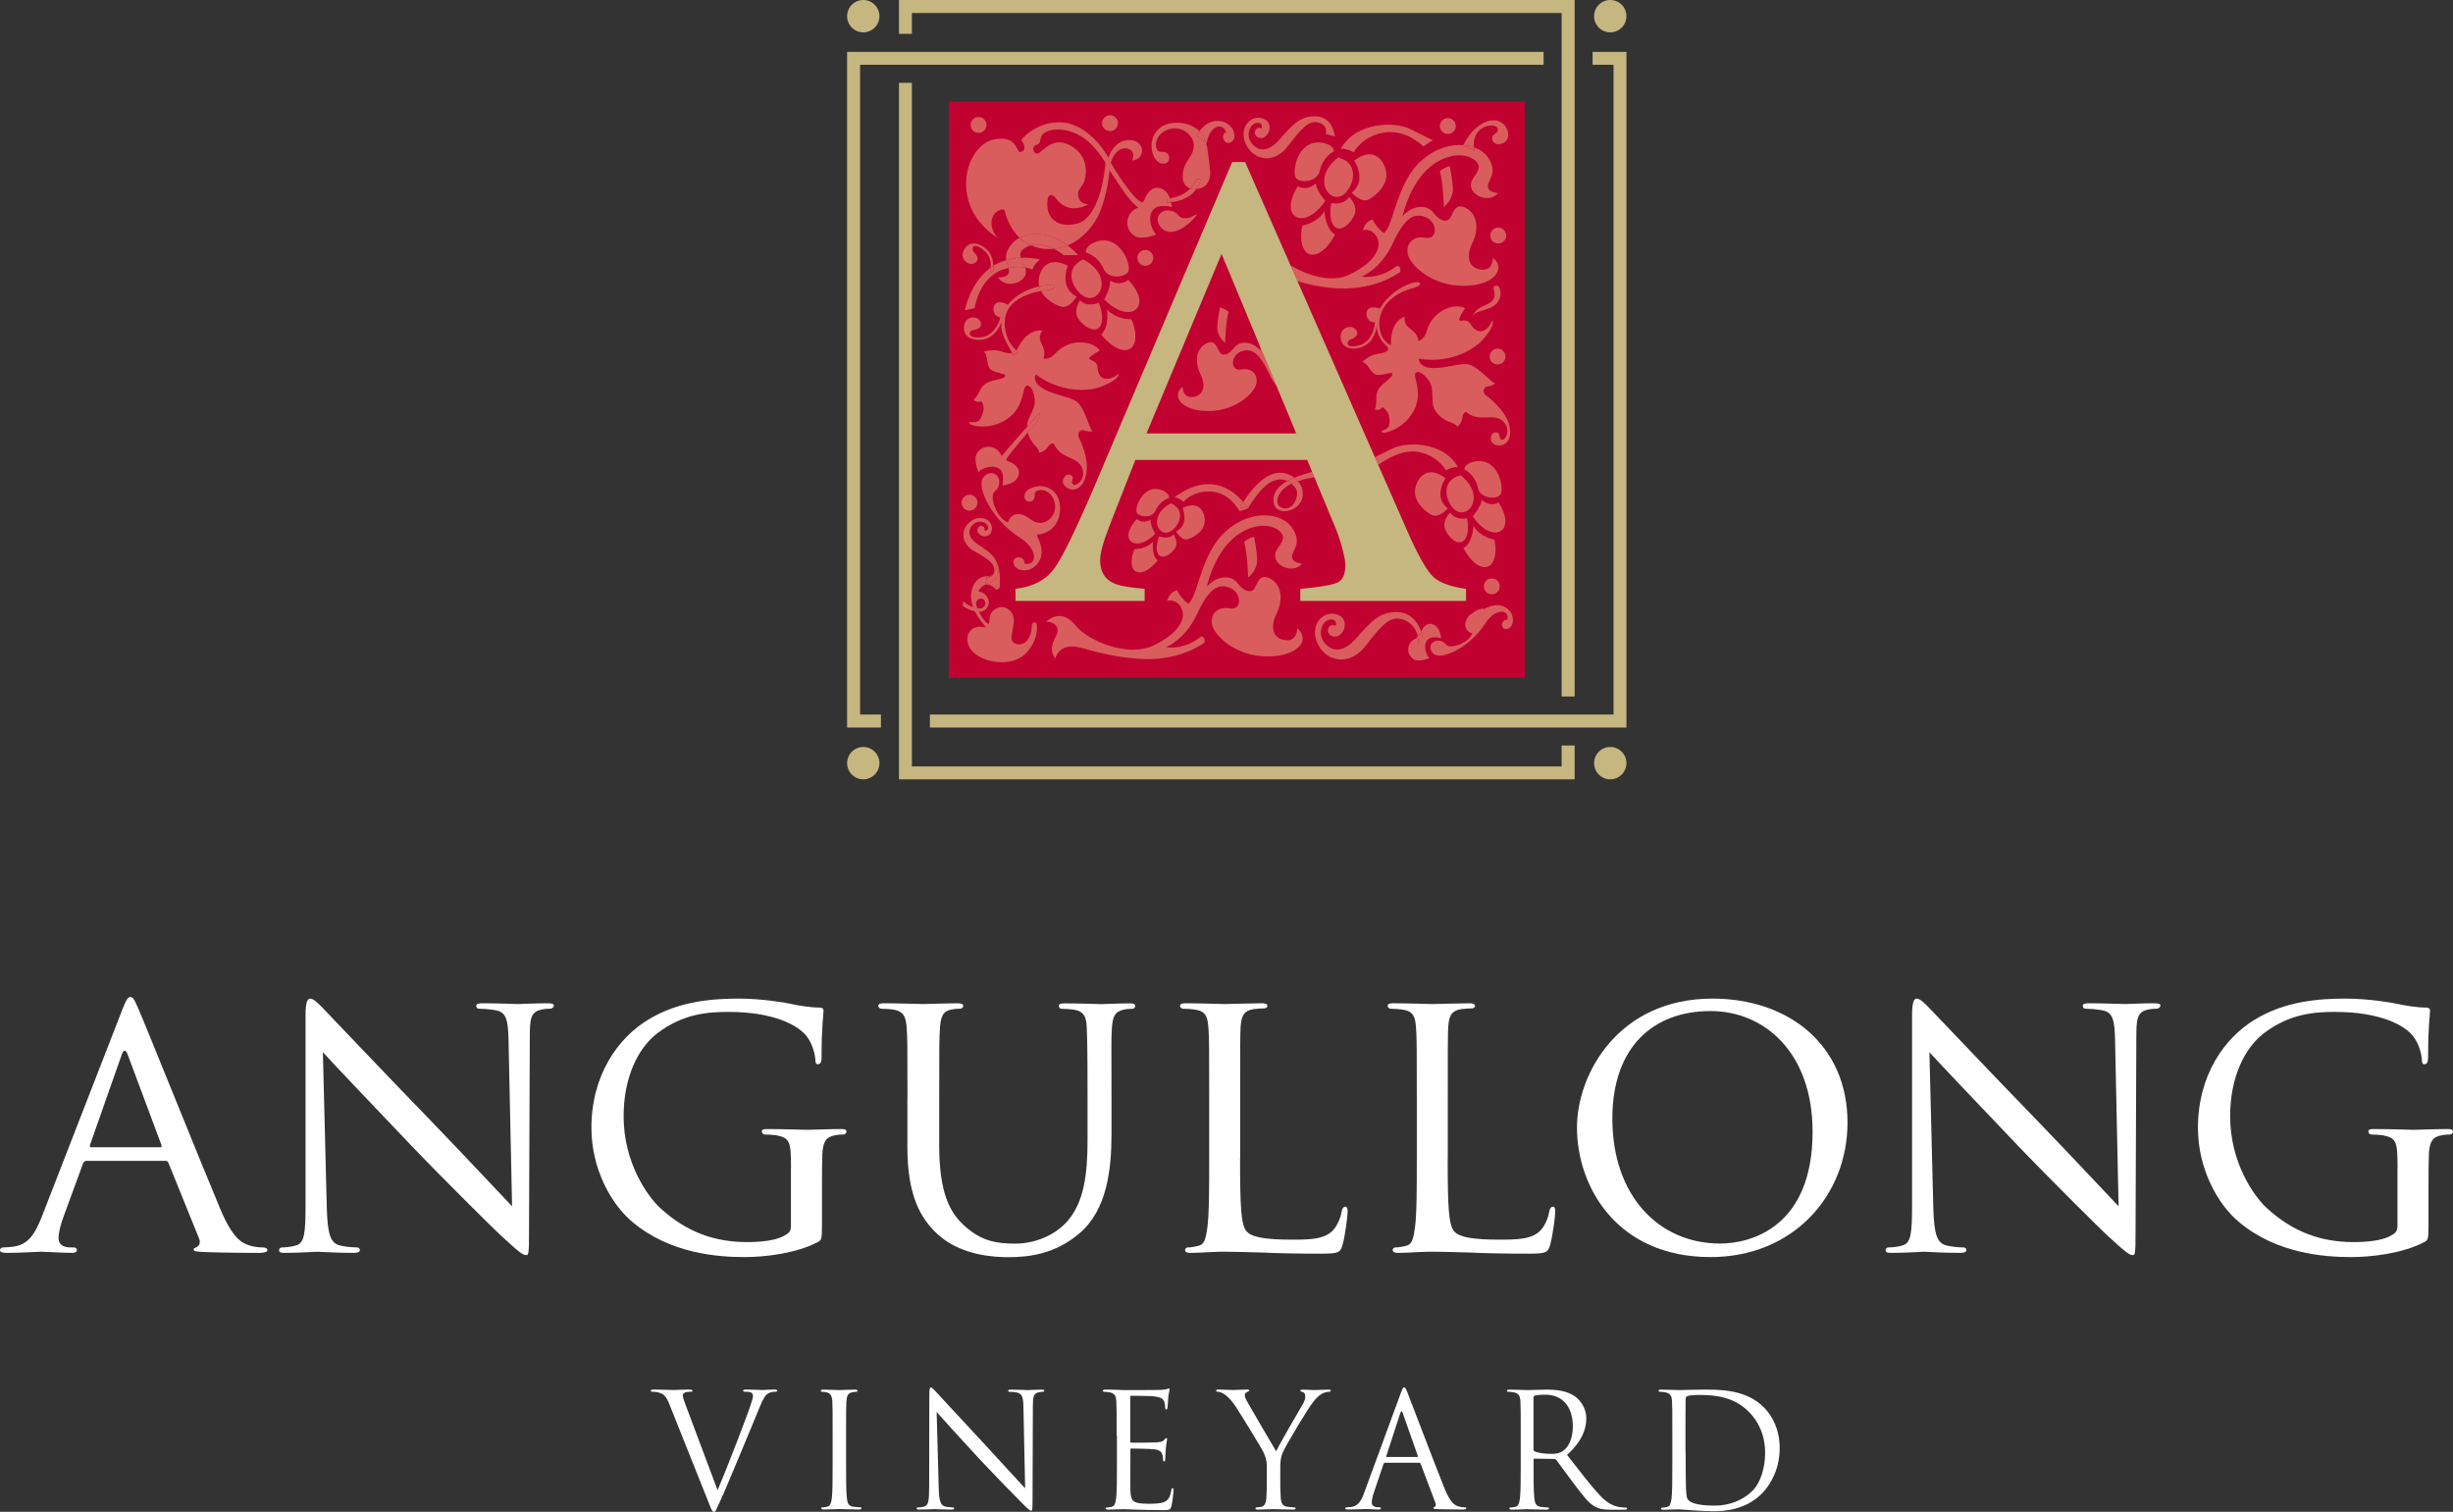 <?xml version="1.0" encoding="utf-8"?>
<!-- Generator: Adobe Illustrator 24.0.2, SVG Export Plug-In . SVG Version: 6.00 Build 0)  -->
<svg version="1.1" id="Layer_1" xmlns="http://www.w3.org/2000/svg" xmlns:xlink="http://www.w3.org/1999/xlink" x="0px" y="0px"
	 viewBox="0 0 315.35 194.36" style="enable-background:new 0 0 315.35 194.36;" xml:space="preserve">
<rect x="0" y="0" width="315.35" height="194.36" fill="#333333" stroke="none"/>
<style type="text/css">
	.st0{fill:#C10230;}
	.st1{fill:#D95D5D;}
	.st2{fill:#FFFFFF;}
	.st3{fill:#C6B67F;}
</style>
<g>
	<rect x="121.96" y="13.06" class="st0" width="74.08" height="74.08"/>
	<g>
		<path class="st1" d="M182.7,20.68c-3.25,2.91-3.55,8.55-4.81,9.28c0,0-0.87-0.61-1.43-1.74c0,0-0.89,0.13-1.26,1.37
			c0,0,1.18-0.35,1.83,0.94s-0.27,3.2-3.58,4.79c-2.24,1.07-5.28,0.13-7.52-1.19l0.88,2.01c1.12,0.36,2.52,0.7,4.38,0.88
			c5.28,0.48,8.32-1.72,8.83-2.07c0,0,0.13-0.84-0.48-0.75c0,0-1.86,1.67-4.5,1.37c0,0,2.48-0.97,4.01-4.28s2.72-3.98,4.25-3.36
			c1.53,0.62,1.56,2.93-0.05,2.64c-1.62-0.3-2.56,0.78-2.26,2.13s2.99,4.04,7.11,4.04s5.52-2.26,3.82-3.61c0,0,0.08,1.7-1.48,1.53
			c-1.56-0.16-2.07-1.56-1.16-3.42c0.92-1.86,0.62-3.77-0.86-4.52c-1.48-0.75-1.64,0.94-2.1,1.43c-0.46,0.48-1.32,0.16-2.07-0.83
			c-0.75-1-2.5-1.08-3.93,0.46c0,0,0.97-4.76,4.23-6.84c3.26-2.07,5.79-0.38,5.55,0.67c-0.24,1.05-1.18,1.37-0.97,2.48
			c0.22,1.1,2.3,2.06,3.45,0.73c0,0-1.36-0.05-1.31-0.92c0.05-0.87,1.36-1.7,0-3.69c-0.39-0.57-1.02-1-1.76-1.27
			c0.02,0.14,0.04,0.28,0.09,0.42c-0.47-0.28-0.97-0.49-1.55-0.57c0.02-0.05,0.05-0.09,0.08-0.13
			C186.45,18.52,184.48,19.09,182.7,20.68z"/>
		<path class="st1" d="M185.61,26.61c0,0,1.21-0.89,1.16-2.32s-0.4-2.93-0.4-2.93c-0.73,0.16-1.27,0.65-1.27,0.65
			C185.56,23.65,185.61,26.61,185.61,26.61z"/>
		<path class="st1" d="M167.46,28.99c-0.32,0.83-0.4,3.67,1.22,3.75s2.95-2.58,2.95-2.58c-1.27-0.73-1.36-2.99-1.36-2.99
			C169.25,28.75,167.46,28.99,167.46,28.99z"/>
		<path class="st1" d="M171.15,26.11c0,0-0.45,2.01,0.36,2.95s2.21-0.38,2.64-1.51c0.43-1.13-0.7-2.22-0.7-2.22
			C172.69,26.46,171.15,26.11,171.15,26.11z"/>
		<path class="st1" d="M176.03,25.61c1.02-0.59,2.37-1.89,2.18-3.42s-1.64-3.48-4.12-1.54c0,0,1.73,2.5-0.32,4.12
			C173.77,24.77,175.01,26.2,176.03,25.61z"/>
		<path class="st1" d="M170.24,23.22c-0.05,1.78,1.67,2.83,2.83,1.48c1.16-1.35,1.48-3.85-1.05-4.44
			C172.02,20.26,170.29,21.44,170.24,23.22z"/>
		<path class="st1" d="M166.04,27.17c0.48,1.35,2.58,1.3,4.33-1.36c0,0-1.02-1.07-1.23-2.22c0,0-0.96,1.02-2.3,0.37
			C166.84,23.97,165.56,25.83,166.04,27.17z"/>
		<path class="st1" d="M169.65,21.99c0.44-1.91,1.84-2.54,1.84-2.54c0.03-0.91-2.14-1.67-3.54-0.65c-1.4,1.02-1.75,3.34-1.37,4.04
			C166.96,23.54,169.3,23.51,169.65,21.99z"/>
		<path class="st1" d="M174.01,19.58c0,0,1.08-1.99,3.69-2.5c2.61-0.51,4.63,1.1,5.28,1.75l1.21-0.81c0,0-0.91-0.43-2.91-1.43
			c-1.99-1-6.97-0.92-8.91,2.53C172.37,19.12,173.23,19.07,174.01,19.58z"/>
		<path class="st1" d="M165.27,82.3c-1.56-0.16-2.07-1.56-1.16-3.42c0.92-1.86,0.62-3.77-0.86-4.52c-1.48-0.75-1.64,0.94-2.1,1.43
			c-0.46,0.48-1.32,0.16-2.07-0.84s-2.5-1.08-3.93,0.46c0,0,0.97-4.76,4.23-6.84c3.26-2.07,5.79-0.38,5.55,0.67
			c-0.24,1.05-1.18,1.37-0.97,2.48c0.22,1.1,2.3,2.06,3.45,0.73c0,0-1.36-0.05-1.31-0.92c0.05-0.87,1.36-1.7,0-3.69
			s-5.3-2.43-8.55,0.49c-3.25,2.91-3.55,8.55-4.81,9.28c0,0-0.87-0.61-1.43-1.74c0,0-0.89,0.13-1.26,1.37c0,0,1.18-0.35,1.83,0.94
			s-0.27,3.2-3.58,4.79s-8.43-0.58-10.02-2.55s-3.04-1.13-3.8-0.51c0,0,1.37,0,1.48,1c0.11,1-1.45,1.94-0.32,3.77
			c0,0,0.32-1.4,1.86-1.56c1.53-0.16,3.26,1.07,8.53,1.55c5.28,0.48,8.32-1.72,8.83-2.07c0,0,0.13-0.83-0.48-0.75
			c0,0-1.86,1.67-4.5,1.37c0,0,2.48-0.97,4.01-4.28s2.72-3.98,4.25-3.36c1.53,0.62,1.56,2.93-0.05,2.64
			c-1.62-0.3-2.56,0.78-2.26,2.13s2.99,4.04,7.11,4.04s5.52-2.26,3.82-3.61C166.75,80.77,166.83,82.46,165.27,82.3z"/>
		<path class="st1" d="M160.45,74.25c0,0,1.21-0.89,1.16-2.31c-0.05-1.43-0.4-2.93-0.4-2.93c-0.73,0.16-1.27,0.65-1.27,0.65
			C160.4,71.29,160.45,74.25,160.45,74.25z"/>
		<path class="st1" d="M162.09,45.08c-1.24-1.33-2.75-1.26-3.4-0.4c-0.65,0.86-1.4,1.14-1.8,0.72s-0.54-1.89-1.82-1.24
			c-1.28,0.65-1.54,2.31-0.75,3.92c0.79,1.61,0.35,2.82-1,2.96c-1.35,0.14-1.28-1.33-1.28-1.33c-1.47,1.17-0.26,3.13,3.31,3.13
			s5.9-2.33,6.16-3.5s-0.56-2.1-1.96-1.84s-1.38-1.75-0.05-2.29c1.33-0.54,2.36,0.05,3.69,2.91c0.28,0.61,0.6,1.1,0.93,1.54
			l-2.25-5.4C162.03,44.76,162.09,45.08,162.09,45.08z"/>
		<path class="st1" d="M157.5,44.07c0,0,0.05-2.57,0.44-3.99c0,0-0.47-0.42-1.1-0.56c0,0-0.3,1.31-0.35,2.54
			C156.45,43.3,157.5,44.07,157.5,44.07z"/>
		<path class="st1" d="M190.93,72.91c1.53-0.08,1.46-2.76,1.15-3.55c0,0-1.69-0.23-2.65-1.72c0,0-0.09,2.14-1.29,2.83
			C188.14,70.47,189.4,72.98,190.93,72.91z"/>
		<path class="st1" d="M188.26,69.42c0.76-0.89,0.34-2.79,0.34-2.79s-1.46,0.34-2.17-0.73c0,0-1.07,1.03-0.66,2.1
			C186.17,69.07,187.49,70.31,188.26,69.42z"/>
		<path class="st1" d="M181.92,62.94c-0.18,1.45,1.09,2.67,2.06,3.23s2.14-0.8,2.14-0.8c-1.93-1.53-0.3-3.89-0.3-3.89
			C183.48,59.65,182.1,61.49,181.92,62.94z"/>
		<path class="st1" d="M186.78,65.3c1.09,1.27,2.72,0.28,2.67-1.4s-1.68-2.8-1.68-2.8C185.38,61.67,185.69,64.03,186.78,65.3z"/>
		<path class="st1" d="M193.42,67.64c0.46-1.27-0.76-3.03-0.76-3.03c-1.26,0.61-2.17-0.35-2.17-0.35c-0.2,1.09-1.16,2.1-1.16,2.1
			C190.98,68.87,192.96,68.91,193.42,67.64z"/>
		<path class="st1" d="M190.01,62.75c0.33,1.44,2.55,1.46,2.9,0.8c0.36-0.66,0.02-2.85-1.3-3.81c-1.32-0.97-3.37-0.25-3.35,0.61
			C188.26,60.35,189.6,60.94,190.01,62.75z"/>
		<path class="st1" d="M182.41,58.11c2.47,0.48,3.48,2.37,3.48,2.37c0.74-0.48,1.55-0.43,1.55-0.43c-1.83-3.25-6.54-3.33-8.42-2.39
			c-1.13,0.56-1.85,0.92-2.28,1.12l0.44,1C178.31,58.94,180.45,57.72,182.41,58.11z"/>
		<path class="st1" d="M146.24,73.55c1.19,0.3,2.58-1.49,2.58-1.49c-0.84-0.73-0.58-2.43-0.58-2.43c-0.99,1.03-2.36,0.95-2.36,0.95
			C145.51,71.14,145.05,73.25,146.24,73.55z"/>
		<path class="st1" d="M151.07,70.47c0.49-0.78-0.2-1.76-0.2-1.76c-0.73,0.73-1.83,0.24-1.83,0.24s-0.63,1.43-0.16,2.26
			C149.35,72.03,150.59,71.25,151.07,70.47z"/>
		<path class="st1" d="M152.76,69.3c0.85-0.29,2.04-1.06,2.12-2.23s-0.72-2.84-2.85-1.75c0,0,0.92,2.12-0.84,3.02
			C151.2,68.34,151.91,69.59,152.76,69.3z"/>
		<path class="st1" d="M150.69,68.18c1.06-0.84,1.67-2.66-0.14-3.47c0,0-1.46,0.63-1.76,1.95
			C148.49,67.98,149.63,69.02,150.69,68.18z"/>
		<path class="st1" d="M145.08,69.01c0.16,1.07,1.74,1.35,3.43-0.38c0,0-0.6-0.95-0.59-1.83c0,0-0.87,0.62-1.77-0.06
			C146.15,66.73,144.92,67.93,145.08,69.01z"/>
		<path class="st1" d="M147.73,63.04c-1.19,0.56-1.79,2.24-1.61,2.81c0.18,0.58,1.93,0.9,2.42-0.19c0.6-1.36,1.75-1.63,1.75-1.63
			C150.43,63.36,148.92,62.48,147.73,63.04z"/>
		<path class="st1" d="M159.82,64.55c-1.2-1.46-4.21-4.03-8.84-0.62c0,0,0.65,0.08,1.16,0.58c0,0,1.09-1.29,3.12-1.33
			c2.58-0.05,3.71,1.95,4.1,2.53l1.05-0.33l-0.99-0.14C159.52,65.03,159.67,64.79,159.82,64.55z"/>
		<path class="st1" d="M190.99,50.79c-0.43-0.32-0.32-1.06,0.27-1.12c0.58-0.05,0.96-0.37,0.96-0.37c-0.8-0.32-2.44-2.55-3.88-2.5
			c-1.43,0.05-3.13,0.69-4.57,0.48c-1.43-0.21-1.38-1.17-1.38-1.17c3.77,0.64,6.9-0.96,8.23-2.44c1.33-1.49,1.38-2.23,1.28-2.39
			c-0.11-0.16-0.11,0.32-0.69,0.9c-0.58,0.58-1.47,0.64-2.12-0.48c-0.48-0.83-1.33-0.32-1.49-0.53s0.74-1.54,0.74-1.54
			s-0.93-0.64-2.63,0.16c-1.27,0.6-1.99,1.7-2.31,2.82s-1.06,1.22-1.06,1.22c-0.11-1.11-0.96-1.38-1.43-1.91
			c-0.48-0.53-0.32-1.22-0.32-1.22c-2.02,0.74-1.77,3.68-1.77,3.68c-1.43-0.6-1.87-2.75-1.2-4.3c0.68-1.55,2.2-2.53,3.79-2.97
			c1.18-0.32,1.35-0.6,1-0.8c-0.36-0.2-2.2,0.3-3.79,1.81c-0.54,0.51-0.94,1.02-1.21,1.54c-0.3-0.09-1.29-0.35-1.61,0.19
			c-0.37,0.64,0.05,1.65,0.96,1.59c0,0-0.13,2.42-1.99,2.95s-1.75-0.55-1.09-0.77c0.88-0.29,0.96-0.85,0.58-1.28
			c-0.52-0.6-1.86-0.32-1.91,0.85c-0.05,1.17,0.85,1.86,2.34,1.54c1.37-0.29,2.11-1.49,2.3-2.76c0.02,0.17,0.04,0.35,0.08,0.53
			c0.28,1.43,1.32,1.99,1.39,2.27c0.08,0.28-0.2,0.56-1.36,0.72c-1.16,0.16-1.99,1.08-1.99,1.08c0.8,0.04,1.08,1.59,1.99,1.63
			c0.92,0.04,1.91-0.48,1.91-0.12c0,0.36-0.52,0.68-1.28,1.35c-0.76,0.68-0.8,1.27-0.8,2.11s-0.2,1.12-0.2,1.12
			c0.8,0.16,0.97-0.33,0.97-0.33s0.8,0.42,0.9,1.33c0.11,0.9,0.04,1.35-0.64,1.59c-0.45,0.16-0.52,0.36-0.05,0.37
			c0.69,0.02,3.08-0.9,4.04-3.24c0.78-1.91-0.05-3.56-0.05-4.14c0-0.58,0.69-0.64,1.54,0.37s0.64,1.7,0.74,3.13
			c0.11,1.43,1.49,2.28,2.28,2.55c0.8,0.27,0.9,0.58,0.9,0.58s0.58-0.48,0.64-1.17c0.05-0.69,0.48-0.74,0.48-0.74
			c1.7,1.43,3.29,0.11,4.57,1.06c1.28,0.96,0.59,2.5,0.11,2.5c-0.32,0-0.37-0.24-0.42-0.61c-0.05-0.34-0.66-0.5-0.96-0.03
			c-0.27,0.45-0.17,1.3,0.85,1.38c1.06,0.08,1.91-0.96,1.33-2.81C193.38,52.6,191.41,51.11,190.99,50.79z"/>
		<path class="st1" d="M125.22,33.86c0.52-0.22,0.69-0.76,0.02-1.4c-0.5-0.48-0.13-1.51,1.31-0.23c0.71,0.62,0.85,1.47,0.81,2.17
			c0.11-0.08,0.21-0.16,0.33-0.23c0-0.86-0.3-1.7-1.06-2.29c-1.2-0.93-2.32-0.69-2.77,0.38C123.4,33.34,124.49,34.17,125.22,33.86z"
			/>
		<path class="st1" d="M189.49,18.11c0.39-2.16,2.71-2.26,3.01-1.67c0.2,0.39-0.07,0.6-0.49,0.9c-0.39,0.28-0.21,1.13,0.56,1.19
			c0.72,0.06,1.71-0.6,1.18-1.9c-0.56-1.36-2.35-1.77-4.28,0.1c-0.56,0.54-0.99,1.22-1.35,1.91c0.5,0.03,0.97,0.13,1.39,0.29
			C189.45,18.66,189.43,18.4,189.49,18.11z"/>
		<path class="st1" d="M189.58,19.35c-0.04-0.14-0.06-0.28-0.09-0.42c-0.43-0.16-0.89-0.25-1.39-0.29
			c-0.02,0.04-0.05,0.09-0.08,0.13C188.61,18.86,189.11,19.06,189.58,19.35z"/>
		<path class="st1" d="M144.96,44.96c1.57-0.39,0.94-3.16,0.46-3.92c0,0-1.8,0.11-3.11-1.24c0,0,0.35,2.24-0.75,3.2
			C141.56,43.01,143.39,45.36,144.96,44.96z"/>
		<path class="st1" d="M138.84,38.62c0,0-0.89,1.29-0.25,2.31c0.64,1.03,2.27,2.05,2.88,0.96c0.61-1.08-0.22-2.97-0.22-2.97
			S139.8,39.58,138.84,38.62z"/>
		<path class="st1" d="M135.44,36.73c0.32,0.26,0.09,0.5-1.12,0.61c-0.16,0.01-0.33,0.06-0.49,0.08c0.52,1.01,1.65,1.69,2.52,1.98
			c1.12,0.38,2.05-1.27,2.05-1.27c-2.32-1.19-1.12-3.97-1.12-3.97c-2.81-1.42-3.86,0.77-3.74,2.31c0.01,0.11,0.04,0.22,0.06,0.32
			C134.54,36.59,135.27,36.59,135.44,36.73z"/>
		<path class="st1" d="M139.08,37.92c1.4,1.09,2.88-0.27,2.48-2s-2.32-2.56-2.32-2.56C136.88,34.43,137.69,36.83,139.08,37.92z"/>
		<path class="st1" d="M142.72,36.07c0.01,1.17-0.77,2.42-0.77,2.42c2.24,2.27,4.3,1.91,4.51,0.49c0.21-1.41-1.41-2.99-1.41-2.99
			C143.86,36.88,142.72,36.07,142.72,36.07z"/>
		<path class="st1" d="M142.95,31.14c-1.57-0.73-3.55,0.43-3.35,1.33c0,0,1.5,0.34,2.3,2.13c0.64,1.43,2.95,1,3.18,0.24
			C145.32,34.08,144.53,31.87,142.95,31.14z"/>
		<path class="st1" d="M129.65,34.44c0.04,0.16,0.07,0.31,0.06,0.46c-0.06,0.87-1.42,0.75-1.42,0.75c0.98,1.46,3.16,0.78,3.52-0.29
			c0.13-0.39,0.09-0.69-0.01-0.97C131.25,34.29,130.51,34.25,129.65,34.44z"/>
		<path class="st1" d="M136.75,32.81l1.85-0.01c-0.43-0.5-0.89-0.9-1.36-1.25c-0.55,0.23-1.13,0.38-1.75,0.44
			C135.9,32.2,136.32,32.46,136.75,32.81z"/>
		<path class="st1" d="M131.23,33.14c-0.03-0.11-0.06-0.23-0.07-0.36c-0.05-0.48,0.5-1.01,1.37-1.23c-0.58-0.26-1.04-0.6-1.45-0.98
			c-0.34,0.18-0.66,0.4-0.91,0.68c-0.81,0.91-0.9,1.61-0.81,2.19C129.93,33.26,130.55,33.16,131.23,33.14z"/>
		<path class="st1" d="M130.27,45.16l0.37-0.14c-1.69-1.55-1.83-4.07-0.94-5.4c0.85-1.27,2.59-1.96,4.14-2.2
			c-0.1-0.19-0.17-0.4-0.22-0.62c-0.8,0.18-1.74,0.51-2.59,1.07c-0.62,0.41-1.1,0.83-1.46,1.3c-0.28-0.15-1.21-0.57-1.62-0.1
			c-0.48,0.56-0.24,1.63,0.66,1.74c0,0-0.56,2.35-2.49,2.55c-1.92,0.19-1.62-0.85-0.93-0.95c0.91-0.13,1.09-0.67,0.8-1.15
			c-0.41-0.68-1.77-0.64-2.03,0.5s0.5,1.98,2.02,1.93c1.4-0.04,2.34-1.09,2.76-2.31c-0.01,0.17-0.02,0.35-0.02,0.54
			c0.02,1.22,1.04,2.78,1.4,3.44C130.2,45.3,130.25,45.24,130.27,45.16z"/>
		<path class="st1" d="M134.32,37.33c1.22-0.11,1.44-0.35,1.12-0.61c-0.17-0.14-0.91-0.14-1.83,0.07c0.05,0.22,0.12,0.43,0.22,0.62
			C134,37.39,134.17,37.35,134.32,37.33z"/>
		<path class="st1" d="M132.02,54.87c0.75-0.85,1.39-1.56,1.6-1.75c0.07,0.03-0.05,0.99-0.71,1.61c-0.11,0.1-0.41,0.44-0.79,0.87
			c0.19,0.71,0.61,1.33,0.95,1.68c0.59,0.6,0.54,0.93,0.54,0.93s0.74-0.16,1.1-0.75c0.36-0.59,0.76-0.45,0.76-0.45
			c0.86,2.05,2.88,1.59,3.58,3.03c0.7,1.43-0.61,2.49-1.04,2.27c-0.28-0.14-0.22-0.38-0.1-0.74c0.11-0.33-0.36-0.75-0.84-0.46
			c-0.45,0.27-0.74,1.08,0.13,1.62c0.91,0.56,2.14,0.02,2.46-1.9c0.33-1.92-0.75-4.14-0.98-4.62c-0.23-0.48,0.2-1.09,0.74-0.87
			c0.54,0.22,1.02,0.1,1.02,0.1c-0.56-0.65-1.02-3.38-2.32-3.99c-1.3-0.61-3.1-0.81-4.28-1.65s-0.7-1.67-0.7-1.67
			c3.07,2.28,6.58,2.29,8.44,1.57c1.86-0.72,2.25-1.36,2.22-1.55c-0.02-0.19-0.24,0.23-1.03,0.49c-0.79,0.25-1.6-0.1-1.67-1.39
			c-0.05-0.96-1.04-0.89-1.08-1.15c-0.05-0.26,1.36-1.03,1.36-1.03s-0.54-0.99-2.41-1.05c-1.41-0.05-2.55,0.61-3.34,1.46
			s-1.5,0.6-1.5,0.6c0.41-1.04-0.22-1.66-0.41-2.35c-0.18-0.69,0.27-1.23,0.27-1.23c-2.14-0.26-3.25,2.47-3.25,2.47l-0.13,0.05
			c0.1,0.09,0.19,0.2,0.3,0.28l-0.69,0.34c0-0.05-0.06-0.16-0.13-0.29c-0.2,0.11-0.6,0.1-1.38-0.17c-1.1-0.38-2.26,0.05-2.26,0.05
			c0.69,0.4,0.23,1.91,1.03,2.36c0.8,0.45,1.92,0.44,1.76,0.76s-0.77,0.37-1.75,0.63c-0.98,0.26-1.29,0.77-1.67,1.52
			c-0.38,0.74-0.68,0.9-0.68,0.9c0.64,0.5,1.01,0.15,1.01,0.15s0.52,0.74,0.2,1.59s-0.58,1.22-1.29,1.13
			c-0.47-0.06-0.62,0.08-0.22,0.31c0.61,0.33,3.15,0.6,5.07-1.05c1.57-1.35,1.57-3.19,1.84-3.71s0.91-0.25,1.2,1.03
			c0.3,1.28-0.21,1.8-0.76,3.13C132.07,54.27,132.03,54.57,132.02,54.87z"/>
		<path class="st1" d="M130.94,45.29c-0.11-0.09-0.2-0.19-0.3-0.28l-0.37,0.14c-0.02,0.08-0.07,0.14-0.15,0.19
			c0.07,0.13,0.13,0.24,0.13,0.29L130.94,45.29z"/>
		<path class="st1" d="M132.53,31.54c0.39,0.17,0.82,0.31,1.3,0.4c0.58,0.1,1.13,0.1,1.66,0.05
			C134.34,31.4,133.31,31.34,132.53,31.54z"/>
		<path class="st1" d="M137.24,31.55c2.01-0.84,3.52-2.65,4.21-4.41c1.04-2.66,1.18-5.25,1.18-5.25s0.37,0.57,1.48,2.22
			c1.36,2.03,2.22,2.59,2.22,2.59c-1.43,0.42-2.06,2.55-0.49,3.62c0.92,0.63,2.81-0.19,2.81-0.19c-0.52-0.37-1.18-2.11-0.48-3.07
			c0.7-0.96,2.48-0.44,2.48-0.44s-0.01-0.26-0.09-0.61c-0.17,0.02-0.31,0.06-0.49,0.07L150,25.56c0.15-0.01,0.27-0.04,0.41-0.06
			c-0.16-0.43-0.42-0.88-0.86-1.13c-1.45-0.83-2.26,0.81-2.4,1.26C147,26.07,146.78,26,146.78,26c-1.26-0.44-3.99-5.06-3.99-5.06
			c0.64-2.06,1.99-2.08,2.58-1.64c0.59,0.44,0.18,1.33,0.18,1.33c1.81-0.15,1.67-2.63-0.37-2.63s-2.7,2.29-2.7,2.29
			c-0.96-1.92-3.33-4.33-5.76-4.54c-2.74-0.24-4.52,1.28-5.11,1.88c-0.59,0.59,0.01,0.49,0.08,1.23c0.07,0.74-0.67,0.67-0.67,0.67
			c-0.52-0.81-0.74-2-3.11-1.63c-2.37,0.37-4.29,3.7-3.55,7.33c0.74,3.63,3.99,5.4,3.99,5.4c-0.73-0.58-1.19-1.9-0.67-2.86
			c0.52-0.96,1.42-0.84,1.42-0.84c0.15,0.55,0.59,2.34,1.99,3.65C132.65,29.73,135.08,29.91,137.24,31.55z M133.35,18.59
			c0.59-0.22,0.18-0.93,0.84-1.45c0.67-0.52,2.13-0.73,3.71-0.14c2.14,0.8,3.28,2.51,4.22,3.92c0,0-0.45,7.06-3.7,7.84
			c-2.36,0.57-4.19-0.6-3.71-3.34c0,0,0.33-0.81,1,0.04s1.89,2,4.22,0.81c0,0-1,0.04-1.26-0.85s0.11-1,0.59-1.81
			c0.3-0.5,0.96-3-1.11-4.55c-2.23-1.67-3.66-0.15-4.51,0.56c-0.41,0.34-0.78-0.04-0.81-0.48
			C132.79,18.69,133.35,18.59,133.35,18.59z"/>
		<path class="st1" d="M135.49,31.99c0.62-0.06,1.2-0.21,1.75-0.44c-2.17-1.64-4.59-1.82-6.16-0.99c0.4,0.38,0.87,0.73,1.45,0.98
			C133.31,31.34,134.34,31.4,135.49,31.99z"/>
		<path class="st1" d="M153.87,27.54c-0.3,0.1-0.79,0.44-1.1,0.48c-1.55,0.19-1-0.67-2.26-0.92c-1.53-0.31-2.27,1.22-1.11,2.29
			C151.09,30.94,153.96,27.74,153.87,27.54z"/>
		<path class="st1" d="M153.82,23.01l0.54,0.05c0,0-0.1,0.6-0.57,1.25c2.02-0.17,1.77-2.25,1.78-2.26
			c-0.05-0.85-0.35-2.96-0.35-2.96c-0.04-0.29-0.13-0.52-0.2-0.77c-0.33-0.25-0.61-0.49-0.88-0.69c-0.1-0.07-0.2-0.14-0.3-0.2
			c0.08-0.15,0.2-0.35,0.36-0.56c-1.39-1.4-3.77-1.25-4.75-0.66c-1.4,0.86-1.7,2.48-1.15,3.81c0.55,1.33,1.78,1.18,1.96,0.56
			c0.19-0.63-0.18-1.11-1.04-1.07c-0.85,0.04-1.01-2.02,0.74-2.78c1.89-0.81,3.55,0.67,3.51,2c-0.04,1.33-1.07,1.87-1.33,3.14
			c-0.35,1.73,0.38,2.15,0.87,2.36C153.61,23.61,153.82,23.01,153.82,23.01z"/>
		<path class="st1" d="M132.02,54.87c-1.43,1.63-3.27,3.78-3.27,3.78c-0.37-1.24-2.22-1.78-3.14-0.4c-0.54,0.81,0.18,2.44,0.18,2.44
			c0.32-0.45,1.82-1.04,2.66-0.44c0.84,0.6,0.4,2.15,0.4,2.15s1.44-0.07,1.95-0.98c0.71-1.27-0.72-1.95-1.11-2.08
			c-0.39-0.13-0.32-0.32-0.32-0.32c0.07-0.2,1.71-2.21,2.75-3.42C132.06,55.37,132.02,55.12,132.02,54.87z"/>
		<path class="st1" d="M133.62,53.12c-0.21,0.19-0.85,0.9-1.6,1.75c0,0.25,0.03,0.5,0.1,0.74c0.37-0.43,0.67-0.77,0.79-0.87
			C133.58,54.12,133.69,53.16,133.62,53.12z"/>
		<path class="st1" d="M131.68,72.43c0.17-0.88-1.39-1.15-1.38-0.12s1.87,1.53,2.99,0.27c1.27-1.44,0.2-3.28,0.07-3.59
			c-0.13-0.32,0.06-0.26,0.06-0.26c3.21-0.41,3.18-3.87,2.47-5.02c-0.75-1.21-2.16-1.46-3.31-0.97s-1.02,1.55-0.47,1.7
			c0.55,0.16,0.96-0.17,0.92-0.9c-0.04-0.74,1.75-0.89,2.41,0.63c0.72,1.63-0.56,3.08-1.71,3.06c-1.16-0.02-1.61-1.08-2.74-1.14
			c-1.12-0.06-1.4,1.07-1.4,1.07c-0.84-0.28-1.78-1.56-1.95-2.91s0.57-0.87,0.79-1.96c0.26-1.33-1.12-2-2-0.95
			c-0.99,1.19,1.03,5.48,4.71,7.8c1.85,1.17,2.01,2.59,1.59,3.07C132.32,72.68,131.68,72.43,131.68,72.43z"/>
		<path class="st1" d="M163.57,60.95c-1.51,0.53-2.91,2.27-3.75,3.6c0.39,0.47,0.59,0.83,0.59,0.83h-0.01h0.02
			c0,0,1.53-2.67,2.96-3.41c0.59-0.3,1.35-0.51,2.13-0.13c0.27-0.15,0.56-0.29,0.89-0.43C165.66,60.85,164.64,60.57,163.57,60.95z"
			/>
		<path class="st1" d="M166.4,61.42c-0.33,0.14-0.62,0.28-0.89,0.43c0.17,0.08,0.34,0.19,0.51,0.34c0.24-0.12,0.53-0.23,0.84-0.34
			C166.72,61.69,166.57,61.55,166.4,61.42z"/>
		<path class="st1" d="M166.4,61.42c0.17,0.13,0.32,0.27,0.46,0.43c0.5-0.17,1.06-0.32,1.73-0.42c0.11-0.01,0.25-0.04,0.4-0.07
			l-0.29-0.71C167.84,60.9,167.06,61.14,166.4,61.42z"/>
		<path class="st1" d="M166.57,62.77c0.58,0.77-0.3,3.25-1.94,2.43c-0.73-0.36-0.64-1.98,1.38-3.02c-0.17-0.15-0.34-0.26-0.51-0.34
			c-1.28,0.71-1.94,1.58-1.75,2.81c0.32,2.02,4.25,1.02,3.68-1.69c-0.08-0.4-0.3-0.78-0.58-1.12c-0.3,0.1-0.59,0.21-0.84,0.34
			C166.2,62.34,166.39,62.53,166.57,62.77z"/>
		<path class="st1" d="M159.82,64.55c-0.15,0.25-0.3,0.48-0.41,0.69l0.99,0.14h0.01C160.41,65.37,160.21,65.02,159.82,64.55z"/>
		<path class="st1" d="M155.02,18.32c0.04,0.03,0.07,0.06,0.11,0.09c0.21-1.52,1.12-2.21,1.66-2.16c0.65,0.06,0.82,0.75,0.82,0.75
			c-0.84,0.38-0.14,1.84,0.72,1.23c0.86-0.61,0.18-2.48-1.54-2.67c-1.28-0.14-2.11,0.65-2.59,1.31
			C154.56,17.23,154.84,17.72,155.02,18.32z"/>
		<path class="st1" d="M154.14,17.63c0.28,0.19,0.56,0.44,0.88,0.69c-0.18-0.6-0.46-1.09-0.82-1.45c-0.16,0.22-0.28,0.42-0.36,0.56
			C153.94,17.49,154.04,17.56,154.14,17.63z"/>
		<path class="st1" d="M153.8,24.31c-0.17,0.01-0.32,0.04-0.51,0.03c-0.07-0.03-0.16-0.07-0.27-0.11c-0.52,0.55-1.37,1.09-2.61,1.26
			c0.07,0.18,0.12,0.36,0.16,0.51C152.33,25.79,153.3,25.02,153.8,24.31z"/>
		<path class="st1" d="M150.07,26.06c0.18-0.01,0.32-0.05,0.49-0.07c-0.04-0.16-0.09-0.33-0.16-0.51c-0.14,0.02-0.26,0.05-0.41,0.06
			L150.07,26.06z"/>
		<path class="st1" d="M153.8,24.31c0.46-0.66,0.57-1.25,0.57-1.25l-0.54-0.05c0,0-0.21,0.6-0.8,1.21c0.1,0.04,0.2,0.08,0.27,0.11
			C153.48,24.35,153.63,24.32,153.8,24.31z"/>
		<path class="st1" d="M132.72,34.65c0.31-0.84,1-1.3,1-1.3c-0.92-0.19-1.74-0.24-2.49-0.21c0.14,0.49,0.42,0.85,0.57,1.25
			C132.37,34.49,132.72,34.65,132.72,34.65z"/>
		<path class="st1" d="M127.32,35.04c-0.02,0.01-0.03,0.02-0.04,0.03c0.04-0.2,0.08-0.43,0.09-0.67c-2.73,1.97-3.32,5.51-3.32,5.51
			l1.25-0.32c0.13-0.87,0.84-3.63,3.15-4.74c0.42-0.2,0.82-0.32,1.21-0.41c-0.08-0.3-0.22-0.63-0.28-1.01
			c-0.63,0.18-1.19,0.43-1.68,0.74c0,0.24-0.01,0.47-0.05,0.71C127.52,34.92,127.41,34.97,127.32,35.04z"/>
		<path class="st1" d="M127.27,35.08c0.02-0.01,0.03-0.02,0.04-0.03c0.1-0.07,0.21-0.13,0.32-0.17c0.04-0.23,0.05-0.47,0.05-0.71
			c-0.12,0.07-0.22,0.16-0.33,0.23C127.35,34.65,127.31,34.88,127.27,35.08z"/>
		<path class="st1" d="M131.8,34.39c-0.15-0.4-0.43-0.76-0.57-1.25c-0.68,0.03-1.3,0.13-1.86,0.29c0.06,0.38,0.2,0.7,0.28,1.01
			C130.51,34.25,131.25,34.29,131.8,34.39z"/>
		<path class="st1" d="M132.67,80.33c-0.02,0.31-0.07,1.45-0.69,2.09c-0.62,0.65-1.76,0.53-1.93-0.22
			c-0.17-0.75,0.81-2.61-0.14-3.62s-2.08-0.38-2.46,0.19c-0.38,0.58-0.17,1.26-0.34,1.41c-0.13,0.12-0.79-0.58-1.25-1.51
			c0.33-0.01,0.64-0.11,0.88-0.36c0.91-0.94,0.04-2.18-0.98-2.28c0.22-0.4,0.53-0.7,0.82-0.83c0.67-0.28,1.34,0.45,1.44,0.57
			c0.1,0.12,0.51-0.13,0.5-0.32c-0.01-0.19,0.19-1.72-0.32-3.08c0,0.03-0.01,0.05-0.02,0.07c0.07,0.2,0.14,0.39,0.16,0.62
			c0.11,1.25-0.72,1.74-1.63,2.05l0.13-0.92c0.33,0.1,0.69-0.08,0.87-0.44c-0.26,0.37-0.5,0.35-0.5,0.35s-0.94-0.2-1.63,0.53
			c-0.67,0.7-1.04,1.93-0.47,3.44c-0.49-0.17-0.97-0.48-1.27-0.78l-0.08,0.61c0,0,0.77,0.54,1.58,0.71c0.64,1.31,1.43,1.9,1.33,2
			c-0.1,0.11-1.23-0.38-1.95,0.51s-0.43,2.48,1.34,3.38c1.76,0.89,4.54,0.97,5.94-0.63s1.35-3.01,1.28-3.55
			C133.22,79.79,132.69,80.02,132.67,80.33z M125.56,77.95c-0.05-0.15-0.08-0.3-0.1-0.45c0.07-0.22,0.24-0.55,0.65-0.55
			c0.62,0,0.82,0.98,0.1,1.22c-0.17,0.06-0.37,0.07-0.57,0.04C125.62,78.12,125.59,78.04,125.56,77.95z"/>
		<path class="st1" d="M165.59,18.76c1.78-2.37,2.69-3.26,3.83-3.03c0.86,0.18,1.25,0.9,0.99,1.48l1.22,0.34
			c-0.26-1.29-0.78-2.52-2.5-2.59c-1.96-0.08-3.02,1.11-4.6,2.94c-1.59,1.83-2.91,1.53-3.68,0.42s-0.06-2.48,0.75-2.53
			s0.61,0.72,0.61,0.72s-0.74-0.33-0.89,0.46c-0.13,0.64,1.11,1.38,1.79-0.02c0,0,0.57-1.37-0.93-1.76
			c-1.5-0.38-2.99,1.36-1.98,3.41C161.22,20.66,163.81,21.13,165.59,18.76z"/>
		<path class="st1" d="M182.67,81.3c0.01-0.03,0.03-0.06,0.04-0.1c-0.43-1.25-1.37-2.44-3.05-2.51c-2.25-0.09-3.46,1.25-5.27,3.33
			c-1.82,2.07-3.33,1.73-4.21,0.48s-0.07-2.81,0.85-2.87c0.93-0.06,0.7,0.81,0.7,0.81s-0.84-0.38-1.02,0.53
			c-0.14,0.72,1.27,1.56,2.05-0.03c0,0,0.65-1.56-1.07-1.99s-3.43,1.55-2.26,3.87c1.16,2.32,4.12,2.85,6.17,0.17
			c2.04-2.69,3.07-3.67,4.39-3.43c1.4,0.25,2.06,1.32,2.28,2.24l0.14-0.22C182.39,81.57,182.56,81.62,182.67,81.3z"/>
		<path class="st1" d="M125.78,70.03c-1.47-0.97-1.38-1.95-0.66-2.61c0.72-0.66,1.78-0.28,1.9,0.29c0.11,0.58-0.46,0.51-0.46,0.51
			s0.17-0.56-0.42-0.6c-0.47-0.03-0.89,0.93,0.19,1.29c0,0,1.05,0.28,1.18-0.84c0.13-1.12-1.27-2.03-2.65-1.1
			c-1.38,0.93-1.47,2.84,0.41,3.9s2.61,1.62,2.56,2.47c-0.01,0.16-0.05,0.3-0.11,0.42c0.17-0.24,0.34-0.64,0.47-1.32
			C127.85,71.44,127.01,70.83,125.78,70.03z"/>
		<path class="st1" d="M126.85,74.2l-0.13,0.92c0.91-0.31,1.74-0.8,1.63-2.05c-0.02-0.24-0.1-0.42-0.16-0.62
			c-0.13,0.68-0.3,1.08-0.47,1.32C127.54,74.13,127.18,74.3,126.85,74.2z"/>
		<path class="st1" d="M124.64,65.65c0.56,0,1.02-0.46,1.02-1.02s-0.46-1.02-1.02-1.02s-1.02,0.46-1.02,1.02
			C123.62,65.2,124.08,65.65,124.64,65.65z"/>
		<circle class="st1" cx="191.78" cy="75.38" r="1.02"/>
		<path class="st1" d="M147.24,34.17c0.56,0,1.02-0.46,1.02-1.02s-0.46-1.02-1.02-1.02s-1.02,0.46-1.02,1.02
			C146.22,33.71,146.67,34.17,147.24,34.17z"/>
		<circle class="st1" cx="192.61" cy="30.28" r="1.02"/>
		<path class="st1" d="M186.13,17.22c0.56,0,1.02-0.46,1.02-1.02s-0.46-1.02-1.02-1.02s-1.02,0.46-1.02,1.02
			S185.57,17.22,186.13,17.22z"/>
		<path class="st1" d="M125.8,17.08c0.56,0,1.02-0.46,1.02-1.02s-0.46-1.02-1.02-1.02s-1.02,0.46-1.02,1.02
			C124.78,16.63,125.23,17.08,125.8,17.08z"/>
		<path class="st1" d="M192.52,44.82c-0.56,0-1.02,0.46-1.02,1.02s0.46,1.02,1.02,1.02s1.02-0.46,1.02-1.02
			S193.08,44.82,192.52,44.82z"/>
		<path class="st1" d="M142.7,16.85c0.56,0,1.02-0.46,1.02-1.02s-0.46-1.02-1.02-1.02s-1.02,0.46-1.02,1.02
			S142.13,16.85,142.7,16.85z"/>
		<path class="st1" d="M183.43,82.36c0.52-0.71,1.82-0.33,1.82-0.33s-0.05-1.22-0.82-1.66c-0.98-0.56-1.56,0.41-1.73,0.82
			c0.07,0.22,0.14,0.44,0.18,0.65l-0.63,1.15c0.11-0.24,0.12-0.7,0-1.21l-0.18,0.3c-1.05,0.31-1.51,1.87-0.36,2.66
			c0.68,0.46,2.06-0.14,2.06-0.14C183.4,84.34,182.91,83.06,183.43,82.36z"/>
		<path class="st1" d="M182.26,83.01l0.63-1.15c-0.04-0.22-0.11-0.44-0.18-0.65c-0.01,0.03-0.03,0.07-0.04,0.1
			c-0.11,0.33-0.27,0.27-0.27,0.27l-0.14,0.22C182.38,82.31,182.37,82.77,182.26,83.01z"/>
		<path class="st1" d="M193.88,78.34c-1.21-1.09-2.77-0.19-3.04-0.08c-0.27,0.11-0.22-0.05-0.22-0.05l0,0
			c-0.33,0.1-0.65,0.17-0.91,0.31c-0.12,0.08-0.24,0.17-0.35,0.27c-0.15,0.14-0.32,0.24-0.49,0.31c-0.23,0.34-0.47,0.67-0.5,1.15
			c-0.05,0.95,0.9,1.19,0.9,1.19c-0.24,0.71-1.33,1.49-2.47,1.63s-0.73-0.49-1.66-0.68c-1.12-0.23-1.7,0.94-0.81,1.68
			c1,0.84,4.64-0.84,6.63-3.94c1-1.56,2.2-1.68,2.61-1.33c0.41,0.35,0.19,0.9,0.19,0.9c-0.75-0.15-0.98,1.17-0.11,1.17
			C194.51,80.86,194.94,79.29,193.88,78.34z"/>
		<path class="st1" d="M190.73,39.33c-1.25,0.51-1.35,1.31-1.35,1.31c0.3-0.6,0.74-0.5,2.13-1.04s1.46-1.67,1.37-2.21
			c-0.09-0.54-0.34-0.75-0.66-0.64c-0.32,0.1-0.19,0.49-0.19,0.49C192.37,38.31,191.98,38.82,190.73,39.33z"/>
	</g>
	<g>
		<path class="st2" d="M15.71,129.83c0.55-1.4,0.75-1.65,1.05-1.65c0.45,0,0.6,0.6,1.05,1.55c0.8,1.8,7.83,19.31,10.53,25.75
			c1.6,3.79,2.79,4.34,3.74,4.64c0.65,0.2,1.3,0.25,1.75,0.25c0.25,0,0.55,0.1,0.55,0.35s-0.5,0.35-1,0.35c-0.65,0-3.89,0-6.94-0.1
			c-0.85-0.05-1.55-0.05-1.55-0.3c0-0.2,0.1-0.2,0.3-0.3c0.25-0.1,0.7-0.45,0.4-1.15l-3.94-9.73c-0.1-0.2-0.15-0.25-0.4-0.25H11.12
			c-0.2,0-0.35,0.1-0.45,0.35l-2.49,6.79c-0.4,1.05-0.65,2.1-0.65,2.84c0,0.85,0.75,1.15,1.5,1.15h0.4c0.35,0,0.45,0.15,0.45,0.35
			c0,0.25-0.25,0.35-0.65,0.35c-1.05,0-3.44-0.15-3.94-0.15c-0.45,0-2.64,0.15-4.44,0.15c-0.55,0-0.85-0.1-0.85-0.35
			c0-0.2,0.2-0.35,0.4-0.35c0.3,0,0.95-0.05,1.3-0.1c2-0.25,2.84-1.75,3.69-3.89L15.71,129.83z M20.6,147.49c0.2,0,0.2-0.1,0.15-0.3
			l-4.34-11.63c-0.25-0.65-0.5-0.65-0.75,0l-4.09,11.63c-0.05,0.2,0,0.3,0.15,0.3H20.6z"/>
		<path class="st2" d="M42.01,155.28c0.1,3.49,0.5,4.54,1.7,4.84c0.8,0.2,1.8,0.25,2.2,0.25c0.2,0,0.35,0.15,0.35,0.35
			c0,0.25-0.3,0.35-0.8,0.35c-2.49,0-4.24-0.15-4.64-0.15s-2.25,0.15-4.24,0.15c-0.45,0-0.7-0.05-0.7-0.35
			c0-0.2,0.15-0.35,0.35-0.35c0.35,0,1.15-0.05,1.8-0.25c1.1-0.3,1.25-1.45,1.25-5.29v-24.3c0-1.7,0.25-2.15,0.6-2.15
			c0.5,0,1.25,0.85,1.7,1.3c0.7,0.7,7.09,7.48,13.87,14.47c4.34,4.49,9.03,9.53,10.38,10.93l-0.45-21.26
			c-0.05-2.74-0.3-3.69-1.65-3.94c-0.8-0.15-1.8-0.2-2.15-0.2c-0.3,0-0.35-0.25-0.35-0.4c0-0.25,0.35-0.3,0.85-0.3
			c2,0,4.09,0.1,4.59,0.1s1.95-0.1,3.74-0.1c0.45,0,0.8,0.05,0.8,0.3c0,0.15-0.2,0.4-0.5,0.4c-0.2,0-0.55,0-1.05,0.1
			c-1.45,0.3-1.55,1.15-1.55,3.69l-0.1,24.85c0,2.79-0.05,3.04-0.35,3.04c-0.45,0-0.9-0.35-3.34-2.59
			c-0.45-0.4-6.79-6.64-11.43-11.48c-5.09-5.34-10.03-10.53-11.38-12.02L42.01,155.28z"/>
		<path class="st2" d="M101.69,150.24c0-3.44-0.1-3.94-1.9-4.29c-0.35-0.05-1.1-0.1-1.5-0.1c-0.15,0-0.35-0.2-0.35-0.35
			c0-0.3,0.2-0.35,0.7-0.35c2,0,4.94,0.1,5.19,0.1c0.2,0,2.94-0.1,4.29-0.1c0.5,0,0.7,0.05,0.7,0.35c0,0.15-0.2,0.35-0.35,0.35
			c-0.3,0-0.6,0-1.1,0.1c-1.2,0.2-1.55,0.85-1.65,2.34c-0.05,1.35-0.05,2.59-0.05,4.39v4.74c0,1.95-0.05,2-0.6,2.29
			c-2.79,1.45-6.79,1.9-9.33,1.9c-3.34,0-9.58-0.4-14.47-4.54c-2.69-2.25-5.24-6.79-5.24-12.08c0-6.79,3.44-11.58,7.33-13.92
			c3.94-2.4,8.33-2.69,11.68-2.69c2.79,0,5.89,0.5,6.74,0.7c0.9,0.2,2.44,0.45,3.54,0.45c0.45,0,0.55,0.2,0.55,0.4
			c0,0.6-0.25,1.75-0.25,5.99c0,0.7-0.2,0.9-0.5,0.9c-0.25,0-0.3-0.25-0.3-0.65c-0.05-0.55-0.3-1.8-1-2.79
			c-1.1-1.6-4.44-3.29-10.13-3.29c-2.64,0-5.84,0.2-9.18,2.74c-2.54,1.95-4.34,5.74-4.34,10.68c0,5.99,3.09,10.28,4.64,11.73
			c3.49,3.24,7.19,4.44,11.23,4.44c1.55,0,3.59-0.15,4.74-0.8c0.55-0.3,0.9-0.5,0.9-1.3v-7.34H101.69z"/>
		<path class="st2" d="M116.66,141.26c0-6.59,0-7.78-0.1-9.13s-0.35-2.15-1.8-2.35c-0.35-0.05-1.1-0.1-1.5-0.1
			c-0.15,0-0.35-0.2-0.35-0.35c0-0.25,0.2-0.35,0.7-0.35c2,0,4.64,0.1,5.04,0.1s3.14-0.1,4.44-0.1c0.5,0,0.75,0.1,0.75,0.35
			c0,0.15-0.2,0.35-0.4,0.35c-0.3,0-0.55,0-1.1,0.1c-1.15,0.2-1.4,0.95-1.5,2.35c-0.1,1.35-0.1,2.54-0.1,9.13v5.94
			c0,6.14,1.35,8.68,3.24,10.38c2.15,1.95,4.04,2.3,6.54,2.3c2.69,0,5.29-1.2,6.79-2.99c2.05-2.44,2.5-5.94,2.5-10.28v-5.34
			c0-6.59-0.05-7.78-0.1-9.13c-0.05-1.35-0.3-2.15-1.75-2.35c-0.35-0.05-1.1-0.1-1.5-0.1c-0.2,0-0.35-0.2-0.35-0.35
			c0-0.25,0.2-0.35,0.7-0.35c1.95,0,4.49,0.1,4.74,0.1c0.3,0,2.4-0.1,3.69-0.1c0.5,0,0.7,0.1,0.7,0.35c0,0.15-0.15,0.35-0.35,0.35
			c-0.3,0-0.55,0-1.1,0.1c-1.2,0.25-1.45,0.95-1.55,2.35c-0.1,1.35-0.05,2.54-0.05,9.13v4.54c0,4.59-0.6,9.73-4.09,12.72
			c-3.19,2.74-6.59,3.09-9.18,3.09c-1.45,0-6.04-0.1-9.13-2.99c-2.15-2-3.84-4.94-3.84-11.13v-6.24H116.66z"/>
		<path class="st2" d="M159.42,148.84c0,6.24,0.1,8.78,0.9,9.53c0.7,0.7,2.4,1,5.84,1c2.3,0,4.24-0.05,5.29-1.3
			c0.55-0.65,0.9-1.55,1.05-2.39c0.05-0.3,0.2-0.55,0.45-0.55c0.2,0,0.3,0.2,0.3,0.65s-0.3,2.99-0.65,4.24
			c-0.3,1-0.45,1.15-2.79,1.15c-3.14,0-5.59-0.05-7.63-0.15c-2-0.05-3.49-0.1-4.79-0.1c-0.2,0-0.95,0-1.8,0.05
			c-0.9,0.05-1.85,0.1-2.54,0.1c-0.45,0-0.7-0.1-0.7-0.35c0-0.15,0.1-0.35,0.35-0.35c0.4,0,0.95-0.1,1.35-0.2
			c0.85-0.2,0.95-1,1.15-2.25c0.25-1.75,0.25-5.09,0.25-9.18v-7.48c0-6.59,0-7.78-0.1-9.13c-0.1-1.45-0.35-2.15-1.8-2.35
			c-0.35-0.05-1.1-0.1-1.5-0.1c-0.15,0-0.35-0.2-0.35-0.35c0-0.25,0.2-0.35,0.7-0.35c2,0,4.74,0.1,4.99,0.1c0.2,0,3.49-0.1,4.84-0.1
			c0.45,0,0.7,0.1,0.7,0.35c0,0.15-0.2,0.3-0.35,0.3c-0.3,0-0.95,0.05-1.45,0.1c-1.3,0.25-1.55,0.9-1.65,2.4
			c-0.05,1.35-0.05,2.54-0.05,9.13v7.58H159.42z"/>
		<path class="st2" d="M186.11,148.84c0,6.24,0.1,8.78,0.9,9.53c0.7,0.7,2.39,1,5.84,1c2.29,0,4.24-0.05,5.29-1.3
			c0.55-0.65,0.9-1.55,1.05-2.39c0.05-0.3,0.2-0.55,0.45-0.55c0.2,0,0.3,0.2,0.3,0.65s-0.3,2.99-0.65,4.24
			c-0.3,1-0.45,1.15-2.79,1.15c-3.14,0-5.59-0.05-7.63-0.15c-2-0.05-3.49-0.1-4.79-0.1c-0.2,0-0.95,0-1.8,0.05
			c-0.9,0.05-1.85,0.1-2.54,0.1c-0.45,0-0.7-0.1-0.7-0.35c0-0.15,0.1-0.35,0.35-0.35c0.4,0,0.95-0.1,1.35-0.2
			c0.85-0.2,0.95-1,1.15-2.25c0.25-1.75,0.25-5.09,0.25-9.18v-7.48c0-6.59,0-7.78-0.1-9.13c-0.1-1.45-0.35-2.15-1.8-2.35
			c-0.35-0.05-1.1-0.1-1.5-0.1c-0.15,0-0.35-0.2-0.35-0.35c0-0.25,0.2-0.35,0.7-0.35c2,0,4.74,0.1,4.99,0.1c0.2,0,3.49-0.1,4.84-0.1
			c0.45,0,0.7,0.1,0.7,0.35c0,0.15-0.2,0.3-0.35,0.3c-0.3,0-0.95,0.05-1.45,0.1c-1.3,0.25-1.55,0.9-1.65,2.4
			c-0.05,1.35-0.05,2.54-0.05,9.13v7.58H186.11z"/>
		<path class="st2" d="M220.15,128.38c9.88,0,17.36,6.04,17.36,15.92c0,9.48-7.04,17.31-17.61,17.31
			c-12.03,0-17.17-9.03-17.17-16.67C202.73,138.11,208.02,128.38,220.15,128.38z M221.14,159.87c3.94,0,11.88-2.1,11.88-14.37
			c0-10.18-6.19-15.52-13.12-15.52c-7.33,0-12.62,4.59-12.62,13.82C207.27,153.68,213.21,159.87,221.14,159.87z"/>
		<path class="st2" d="M248.54,155.28c0.1,3.49,0.5,4.54,1.7,4.84c0.8,0.2,1.8,0.25,2.2,0.25c0.2,0,0.35,0.15,0.35,0.35
			c0,0.25-0.3,0.35-0.8,0.35c-2.5,0-4.24-0.15-4.64-0.15s-2.25,0.15-4.24,0.15c-0.45,0-0.7-0.05-0.7-0.35c0-0.2,0.15-0.35,0.35-0.35
			c0.35,0,1.15-0.05,1.8-0.25c1.1-0.3,1.25-1.45,1.25-5.29v-24.3c0-1.7,0.25-2.15,0.6-2.15c0.5,0,1.25,0.85,1.7,1.3
			c0.7,0.7,7.09,7.48,13.87,14.47c4.34,4.49,9.03,9.53,10.38,10.93l-0.45-21.26c-0.05-2.74-0.3-3.69-1.65-3.94
			c-0.8-0.15-1.8-0.2-2.15-0.2c-0.3,0-0.35-0.25-0.35-0.4c0-0.25,0.35-0.3,0.85-0.3c2,0,4.09,0.1,4.59,0.1s1.95-0.1,3.74-0.1
			c0.45,0,0.8,0.05,0.8,0.3c0,0.15-0.2,0.4-0.5,0.4c-0.2,0-0.55,0-1.05,0.1c-1.45,0.3-1.55,1.15-1.55,3.69l-0.1,24.85
			c0,2.79-0.05,3.04-0.35,3.04c-0.45,0-0.9-0.35-3.34-2.59c-0.45-0.4-6.79-6.64-11.43-11.48c-5.09-5.34-10.03-10.53-11.38-12.02
			L248.54,155.28z"/>
		<path class="st2" d="M308.22,150.24c0-3.44-0.1-3.94-1.9-4.29c-0.35-0.05-1.1-0.1-1.5-0.1c-0.15,0-0.35-0.2-0.35-0.35
			c0-0.3,0.2-0.35,0.7-0.35c2,0,4.94,0.1,5.19,0.1c0.2,0,2.94-0.1,4.29-0.1c0.5,0,0.7,0.05,0.7,0.35c0,0.15-0.2,0.35-0.35,0.35
			c-0.3,0-0.6,0-1.1,0.1c-1.2,0.2-1.55,0.85-1.65,2.34c-0.05,1.35-0.05,2.59-0.05,4.39v4.74c0,1.95-0.05,2-0.6,2.29
			c-2.79,1.45-6.79,1.9-9.33,1.9c-3.34,0-9.58-0.4-14.47-4.54c-2.69-2.25-5.24-6.79-5.24-12.08c0-6.79,3.44-11.58,7.33-13.92
			c3.94-2.4,8.33-2.69,11.68-2.69c2.79,0,5.89,0.5,6.74,0.7c0.9,0.2,2.45,0.45,3.54,0.45c0.45,0,0.55,0.2,0.55,0.4
			c0,0.6-0.25,1.75-0.25,5.99c0,0.7-0.2,0.9-0.5,0.9c-0.25,0-0.3-0.25-0.3-0.65c-0.05-0.55-0.3-1.8-1-2.79
			c-1.1-1.6-4.44-3.29-10.13-3.29c-2.64,0-5.84,0.2-9.18,2.74c-2.54,1.95-4.34,5.74-4.34,10.68c0,5.99,3.09,10.28,4.64,11.73
			c3.49,3.24,7.19,4.44,11.23,4.44c1.55,0,3.59-0.15,4.74-0.8c0.55-0.3,0.9-0.5,0.9-1.3v-7.34H308.22z"/>
	</g>
	<g>
		<path class="st2" d="M92.25,191.58c1.18-2.74,3.92-9.86,4.37-11.33c0.1-0.31,0.18-0.59,0.18-0.78c0-0.16-0.06-0.37-0.27-0.47
			c-0.25-0.08-0.55-0.08-0.78-0.08c-0.12,0-0.22-0.02-0.22-0.12c0-0.12,0.12-0.16,0.45-0.16c0.82,0,1.76,0.06,2,0.06
			c0.12,0,1-0.06,1.59-0.06c0.22,0,0.35,0.04,0.35,0.14s-0.08,0.14-0.24,0.14c-0.14,0-0.59,0-0.98,0.25
			c-0.27,0.18-0.57,0.53-1.12,1.92c-0.22,0.57-1.25,3.02-2.29,5.53c-1.25,2.98-2.16,5.19-2.63,6.19c-0.57,1.23-0.65,1.55-0.86,1.55
			c-0.25,0-0.35-0.29-0.73-1.27l-5-12.52c-0.45-1.14-0.76-1.37-1.47-1.57c-0.31-0.08-0.65-0.08-0.78-0.08
			c-0.12,0-0.16-0.06-0.16-0.14c0-0.12,0.2-0.14,0.53-0.14c0.98,0,2.14,0.06,2.39,0.06c0.2,0,1.12-0.06,1.9-0.06
			c0.37,0,0.55,0.04,0.55,0.14s-0.06,0.14-0.2,0.14c-0.22,0-0.59,0.02-0.78,0.1c-0.22,0.1-0.27,0.26-0.27,0.41
			c0,0.26,0.25,0.9,0.55,1.69L92.25,191.58z"/>
		<path class="st2" d="M108.77,188.15c0,1.96,0,3.57,0.1,4.43c0.06,0.59,0.18,1.04,0.8,1.12c0.29,0.04,0.73,0.08,0.92,0.08
			c0.12,0,0.16,0.06,0.16,0.12c0,0.1-0.1,0.16-0.33,0.16c-1.12,0-2.41-0.06-2.51-0.06s-1.39,0.06-2,0.06
			c-0.22,0-0.33-0.04-0.33-0.16c0-0.06,0.04-0.12,0.16-0.12c0.18,0,0.43-0.04,0.61-0.08c0.41-0.08,0.51-0.53,0.59-1.12
			c0.1-0.86,0.1-2.47,0.1-4.43v-3.59c0-3.18,0-3.76-0.04-4.41c-0.04-0.69-0.25-1.04-0.69-1.14c-0.22-0.06-0.49-0.08-0.63-0.08
			c-0.08,0-0.16-0.04-0.16-0.12c0-0.12,0.1-0.16,0.33-0.16c0.67,0,1.96,0.06,2.06,0.06s1.39-0.06,2-0.06c0.22,0,0.33,0.04,0.33,0.16
			c0,0.08-0.08,0.12-0.16,0.12c-0.14,0-0.27,0.02-0.51,0.06c-0.55,0.1-0.71,0.45-0.76,1.16c-0.04,0.65-0.04,1.23-0.04,4.41
			L108.77,188.15L108.77,188.15z"/>
		<path class="st2" d="M120.68,191.3c0.04,1.67,0.24,2.21,0.8,2.37c0.39,0.1,0.84,0.12,1.02,0.12c0.1,0,0.16,0.04,0.16,0.12
			c0,0.12-0.12,0.16-0.37,0.16c-1.16,0-1.98-0.06-2.16-0.06c-0.18,0-1.04,0.06-1.96,0.06c-0.2,0-0.33-0.02-0.33-0.16
			c0-0.08,0.06-0.12,0.16-0.12c0.16,0,0.53-0.02,0.84-0.12c0.51-0.14,0.61-0.73,0.61-2.59l0.02-11.7c0-0.8,0.06-1.02,0.22-1.02
			s0.51,0.45,0.71,0.65c0.31,0.35,3.35,3.63,6.49,7c2.02,2.17,4.25,4.66,4.9,5.33l-0.22-10.37c-0.02-1.33-0.16-1.78-0.8-1.94
			c-0.37-0.08-0.84-0.1-1-0.1c-0.14,0-0.16-0.06-0.16-0.14c0-0.12,0.16-0.14,0.41-0.14c0.92,0,1.9,0.06,2.12,0.06
			s0.9-0.06,1.74-0.06c0.22,0,0.37,0.02,0.37,0.14c0,0.08-0.08,0.14-0.22,0.14c-0.1,0-0.25,0-0.49,0.06
			c-0.67,0.14-0.76,0.59-0.76,1.82l-0.04,11.96c0,1.35-0.04,1.45-0.18,1.45c-0.16,0-0.41-0.22-1.49-1.31
			c-0.22-0.2-3.16-3.21-5.33-5.53c-2.37-2.55-4.68-5.12-5.33-5.86L120.68,191.3z"/>
		<path class="st2" d="M143.55,184.56c0-3.18,0-3.76-0.04-4.41c-0.04-0.69-0.2-1.02-0.88-1.16c-0.16-0.04-0.51-0.06-0.69-0.06
			c-0.08,0-0.16-0.04-0.16-0.12c0-0.12,0.1-0.16,0.33-0.16c0.47,0,1.02,0,1.47,0.02l0.84,0.04c0.14,0,4.21,0,4.68-0.02
			c0.39-0.02,0.71-0.06,0.88-0.1c0.1-0.02,0.18-0.1,0.29-0.1c0.06,0,0.08,0.08,0.08,0.18c0,0.14-0.1,0.39-0.16,0.96
			c-0.02,0.2-0.06,1.1-0.1,1.35c-0.02,0.1-0.06,0.22-0.14,0.22c-0.12,0-0.16-0.1-0.16-0.27c0-0.14-0.02-0.49-0.12-0.74
			c-0.14-0.33-0.35-0.57-1.45-0.69c-0.35-0.04-2.57-0.06-2.8-0.06c-0.08,0-0.12,0.06-0.12,0.2v5.63c0,0.14,0.02,0.2,0.12,0.2
			c0.27,0,2.78,0,3.25-0.04c0.49-0.04,0.78-0.08,0.96-0.29c0.14-0.16,0.22-0.26,0.31-0.26c0.06,0,0.1,0.04,0.1,0.16
			s-0.1,0.47-0.16,1.14c-0.04,0.41-0.08,1.16-0.08,1.31c0,0.16,0,0.39-0.14,0.39c-0.1,0-0.14-0.08-0.14-0.18c0-0.2,0-0.41-0.08-0.67
			c-0.08-0.29-0.27-0.63-1.06-0.71c-0.55-0.06-2.57-0.1-2.92-0.1c-0.1,0-0.14,0.06-0.14,0.14v1.8c0,0.69-0.02,3.06,0,3.49
			c0.06,1.41,0.37,1.67,2.37,1.67c0.53,0,1.43,0,1.96-0.22s0.78-0.63,0.92-1.47c0.04-0.22,0.08-0.31,0.18-0.31
			c0.12,0,0.12,0.16,0.12,0.31c0,0.16-0.16,1.55-0.27,1.98c-0.14,0.53-0.31,0.53-1.1,0.53c-1.53,0-2.65-0.04-3.45-0.06
			c-0.8-0.04-1.29-0.06-1.59-0.06c-0.04,0-0.39,0-0.82,0.02c-0.41,0-0.88,0.04-1.18,0.04c-0.22,0-0.33-0.04-0.33-0.16
			c0-0.06,0.04-0.12,0.16-0.12c0.18,0,0.43-0.04,0.61-0.08c0.41-0.08,0.51-0.53,0.59-1.12c0.1-0.86,0.1-2.47,0.1-4.43v-3.61H143.55z
			"/>
		<path class="st2" d="M162.87,188.78c0-1.1-0.2-1.55-0.47-2.14c-0.14-0.33-2.88-4.82-3.59-5.88c-0.51-0.76-1.02-1.27-1.39-1.51
			c-0.31-0.21-0.69-0.33-0.88-0.33c-0.1,0-0.2-0.04-0.2-0.14c0-0.08,0.08-0.14,0.27-0.14c0.39,0,1.92,0.06,2.02,0.06
			c0.14,0,0.92-0.06,1.71-0.06c0.22,0,0.27,0.06,0.27,0.14c0,0.08-0.12,0.1-0.31,0.18c-0.16,0.08-0.27,0.2-0.27,0.37
			c0,0.25,0.1,0.49,0.27,0.8c0.33,0.59,3.39,5.86,3.76,6.45c0.39-0.86,2.98-5.33,3.39-6c0.27-0.43,0.35-0.78,0.35-1.04
			c0-0.29-0.08-0.51-0.33-0.57c-0.18-0.06-0.31-0.1-0.31-0.2c0-0.08,0.12-0.12,0.33-0.12c0.53,0,1.18,0.06,1.35,0.06
			c0.12,0,1.59-0.06,1.98-0.06c0.14,0,0.27,0.04,0.27,0.12c0,0.1-0.1,0.16-0.27,0.16c-0.22,0-0.61,0.08-0.94,0.29
			c-0.41,0.25-0.63,0.49-1.08,1.04c-0.67,0.82-3.53,5.61-3.9,6.49c-0.31,0.74-0.31,1.37-0.31,2.04v1.76c0,0.33,0,1.18,0.06,2.04
			c0.04,0.59,0.22,1.04,0.84,1.12c0.29,0.04,0.73,0.08,0.92,0.08c0.12,0,0.16,0.06,0.16,0.12c0,0.1-0.1,0.16-0.33,0.16
			c-1.12,0-2.41-0.06-2.51-0.06s-1.39,0.06-2,0.06c-0.22,0-0.33-0.04-0.33-0.16c0-0.06,0.04-0.12,0.16-0.12
			c0.18,0,0.43-0.04,0.61-0.08c0.41-0.08,0.59-0.53,0.63-1.12c0.06-0.86,0.06-1.71,0.06-2.04v-1.77H162.87z"/>
		<path class="st2" d="M180.06,179.15c0.25-0.67,0.33-0.8,0.45-0.8s0.2,0.1,0.45,0.73c0.31,0.78,3.51,9.21,4.76,12.31
			c0.74,1.82,1.33,2.14,1.76,2.27c0.31,0.1,0.61,0.12,0.82,0.12c0.12,0,0.2,0.02,0.2,0.12c0,0.12-0.18,0.16-0.41,0.16
			c-0.31,0-1.8,0-3.21-0.04c-0.39-0.02-0.61-0.02-0.61-0.14c0-0.08,0.06-0.12,0.14-0.14c0.12-0.04,0.25-0.22,0.12-0.55l-1.9-5.02
			c-0.04-0.08-0.08-0.12-0.18-0.12h-4.39c-0.1,0-0.16,0.06-0.2,0.16l-1.22,3.61c-0.18,0.51-0.29,1-0.29,1.37
			c0,0.41,0.43,0.59,0.78,0.59h0.2c0.14,0,0.2,0.04,0.2,0.12c0,0.12-0.12,0.16-0.31,0.16c-0.49,0-1.37-0.06-1.59-0.06
			s-1.35,0.06-2.31,0.06c-0.27,0-0.39-0.04-0.39-0.16c0-0.08,0.08-0.12,0.18-0.12c0.14,0,0.43-0.02,0.59-0.04
			c0.94-0.12,1.35-0.9,1.71-1.92L180.06,179.15z M182.19,187.31c0.1,0,0.1-0.06,0.08-0.14l-1.94-5.51c-0.1-0.31-0.2-0.31-0.31,0
			l-1.8,5.51c-0.04,0.1,0,0.14,0.06,0.14H182.19z"/>
		<path class="st2" d="M195.5,184.56c0-3.18,0-3.76-0.04-4.41c-0.04-0.69-0.2-1.02-0.88-1.16c-0.16-0.04-0.51-0.06-0.69-0.06
			c-0.08,0-0.16-0.04-0.16-0.12c0-0.12,0.1-0.16,0.33-0.16c0.92,0,2.21,0.06,2.31,0.06c0.22,0,1.78-0.06,2.41-0.06
			c1.29,0,2.65,0.12,3.74,0.9c0.51,0.37,1.41,1.37,1.41,2.78c0,1.51-0.63,3.02-2.47,4.72c1.67,2.14,3.06,3.96,4.25,5.23
			c1.1,1.16,1.98,1.39,2.49,1.47c0.39,0.06,0.67,0.06,0.8,0.06c0.1,0,0.18,0.06,0.18,0.12c0,0.12-0.12,0.16-0.49,0.16h-1.45
			c-1.14,0-1.65-0.1-2.18-0.39c-0.88-0.47-1.59-1.47-2.76-3c-0.86-1.12-1.82-2.49-2.23-3.02c-0.08-0.08-0.14-0.12-0.27-0.12
			l-2.51-0.04c-0.1,0-0.14,0.06-0.14,0.16v0.49c0,1.96,0,3.57,0.1,4.43c0.06,0.59,0.18,1.04,0.8,1.12c0.29,0.04,0.74,0.08,0.92,0.08
			c0.12,0,0.16,0.06,0.16,0.12c0,0.1-0.1,0.16-0.33,0.16c-1.12,0-2.41-0.06-2.51-0.06c-0.02,0-1.31,0.06-1.92,0.06
			c-0.22,0-0.33-0.04-0.33-0.16c0-0.06,0.04-0.12,0.16-0.12c0.18,0,0.43-0.04,0.61-0.08c0.41-0.08,0.51-0.53,0.59-1.12
			c0.1-0.86,0.1-2.47,0.1-4.43L195.5,184.56L195.5,184.56z M197.14,186.33c0,0.1,0.04,0.18,0.14,0.25c0.31,0.18,1.25,0.33,2.14,0.33
			c0.49,0,1.06-0.06,1.53-0.39c0.71-0.49,1.25-1.59,1.25-3.14c0-2.55-1.35-4.08-3.53-4.08c-0.61,0-1.16,0.06-1.37,0.12
			c-0.1,0.04-0.16,0.12-0.16,0.25L197.14,186.33L197.14,186.33z"/>
		<path class="st2" d="M214.99,184.56c0-3.18,0-3.76-0.04-4.41c-0.04-0.69-0.2-1.02-0.88-1.16c-0.16-0.04-0.51-0.06-0.69-0.06
			c-0.08,0-0.16-0.04-0.16-0.12c0-0.12,0.1-0.16,0.33-0.16c0.92,0,2.21,0.06,2.31,0.06c0.25,0,1.53-0.06,2.76-0.06
			c2.02,0,5.76-0.18,8.19,2.33c1.02,1.06,1.98,2.76,1.98,5.19c0,2.57-1.06,4.55-2.21,5.76c-0.88,0.92-2.72,2.35-6.19,2.35
			c-0.88,0-1.96-0.06-2.84-0.12c-0.9-0.06-1.59-0.12-1.69-0.12c-0.04,0-0.39,0-0.82,0.02c-0.41,0-0.88,0.04-1.18,0.04
			c-0.22,0-0.33-0.04-0.33-0.16c0-0.06,0.04-0.12,0.16-0.12c0.18,0,0.43-0.04,0.61-0.08c0.41-0.08,0.51-0.53,0.59-1.12
			c0.1-0.86,0.1-2.47,0.1-4.43V184.56z M216.7,186.76c0,2.16,0.02,4.04,0.04,4.43c0.02,0.51,0.06,1.33,0.22,1.55
			c0.27,0.39,1.06,0.82,3.47,0.82c1.9,0,3.65-0.69,4.86-1.9c1.06-1.04,1.63-3,1.63-4.88c0-2.59-1.12-4.27-1.96-5.14
			c-1.92-2.02-4.25-2.31-6.68-2.31c-0.41,0-1.16,0.06-1.33,0.14c-0.18,0.08-0.25,0.18-0.25,0.41c-0.02,0.69-0.02,2.78-0.02,4.35
			v2.53H216.7z"/>
	</g>
	<g>
		<g>
			<g>
				<circle class="st3" cx="110.98" cy="98.11" r="2.08"/>
				<circle class="st3" cx="207.01" cy="98.11" r="2.08"/>
				<circle class="st3" cx="110.98" cy="2.08" r="2.08"/>
				<circle class="st3" cx="207.01" cy="2.08" r="2.08"/>
			</g>
			<g>
				<polygon class="st3" points="117.23,1.67 200.76,1.67 200.76,89.54 202.43,89.54 202.43,0 115.57,0 115.57,4.35 117.23,4.35 
									"/>
				<polygon class="st3" points="110.57,8.33 198.44,8.33 198.44,6.67 108.9,6.67 108.9,93.53 113.25,93.53 113.25,91.86 
					110.57,91.86 				"/>
				<polygon class="st3" points="204.74,6.67 204.74,8.33 207.43,8.33 207.43,91.86 119.55,91.86 119.55,93.53 209.09,93.53 
					209.09,6.67 				"/>
				<polygon class="st3" points="200.76,98.53 117.23,98.53 117.23,10.65 115.57,10.65 115.57,100.19 202.43,100.19 202.43,95.84 
					200.76,95.84 				"/>
			</g>
		</g>
		<g>
			<path class="st3" d="M130.55,77.25v-1.56c2.15-0.24,3.77-1.05,4.85-2.43c1.08-1.38,2.92-5.15,5.54-11.31l17.46-41.12h1.67
				l20.88,47.51c1.39,3.15,2.5,5.09,3.33,5.84s2.23,1.25,4.19,1.52v1.56h-21.31V75.7c2.45-0.22,4.03-0.48,4.74-0.79
				s1.06-1.08,1.06-2.3c0-0.41-0.14-1.13-0.41-2.16s-0.65-2.12-1.15-3.26l-3.35-8.06h-22.09c-2.18,5.48-3.48,8.83-3.9,10.04
				c-0.42,1.21-0.63,2.17-0.63,2.87c0,1.41,0.57,2.39,1.72,2.93c0.71,0.33,2.04,0.57,4,0.73v1.56h-16.6V77.25z M166.64,55.72
				l-9.6-23.08l-9.65,23.08H166.64z"/>
		</g>
	</g>
</g>
</svg>
